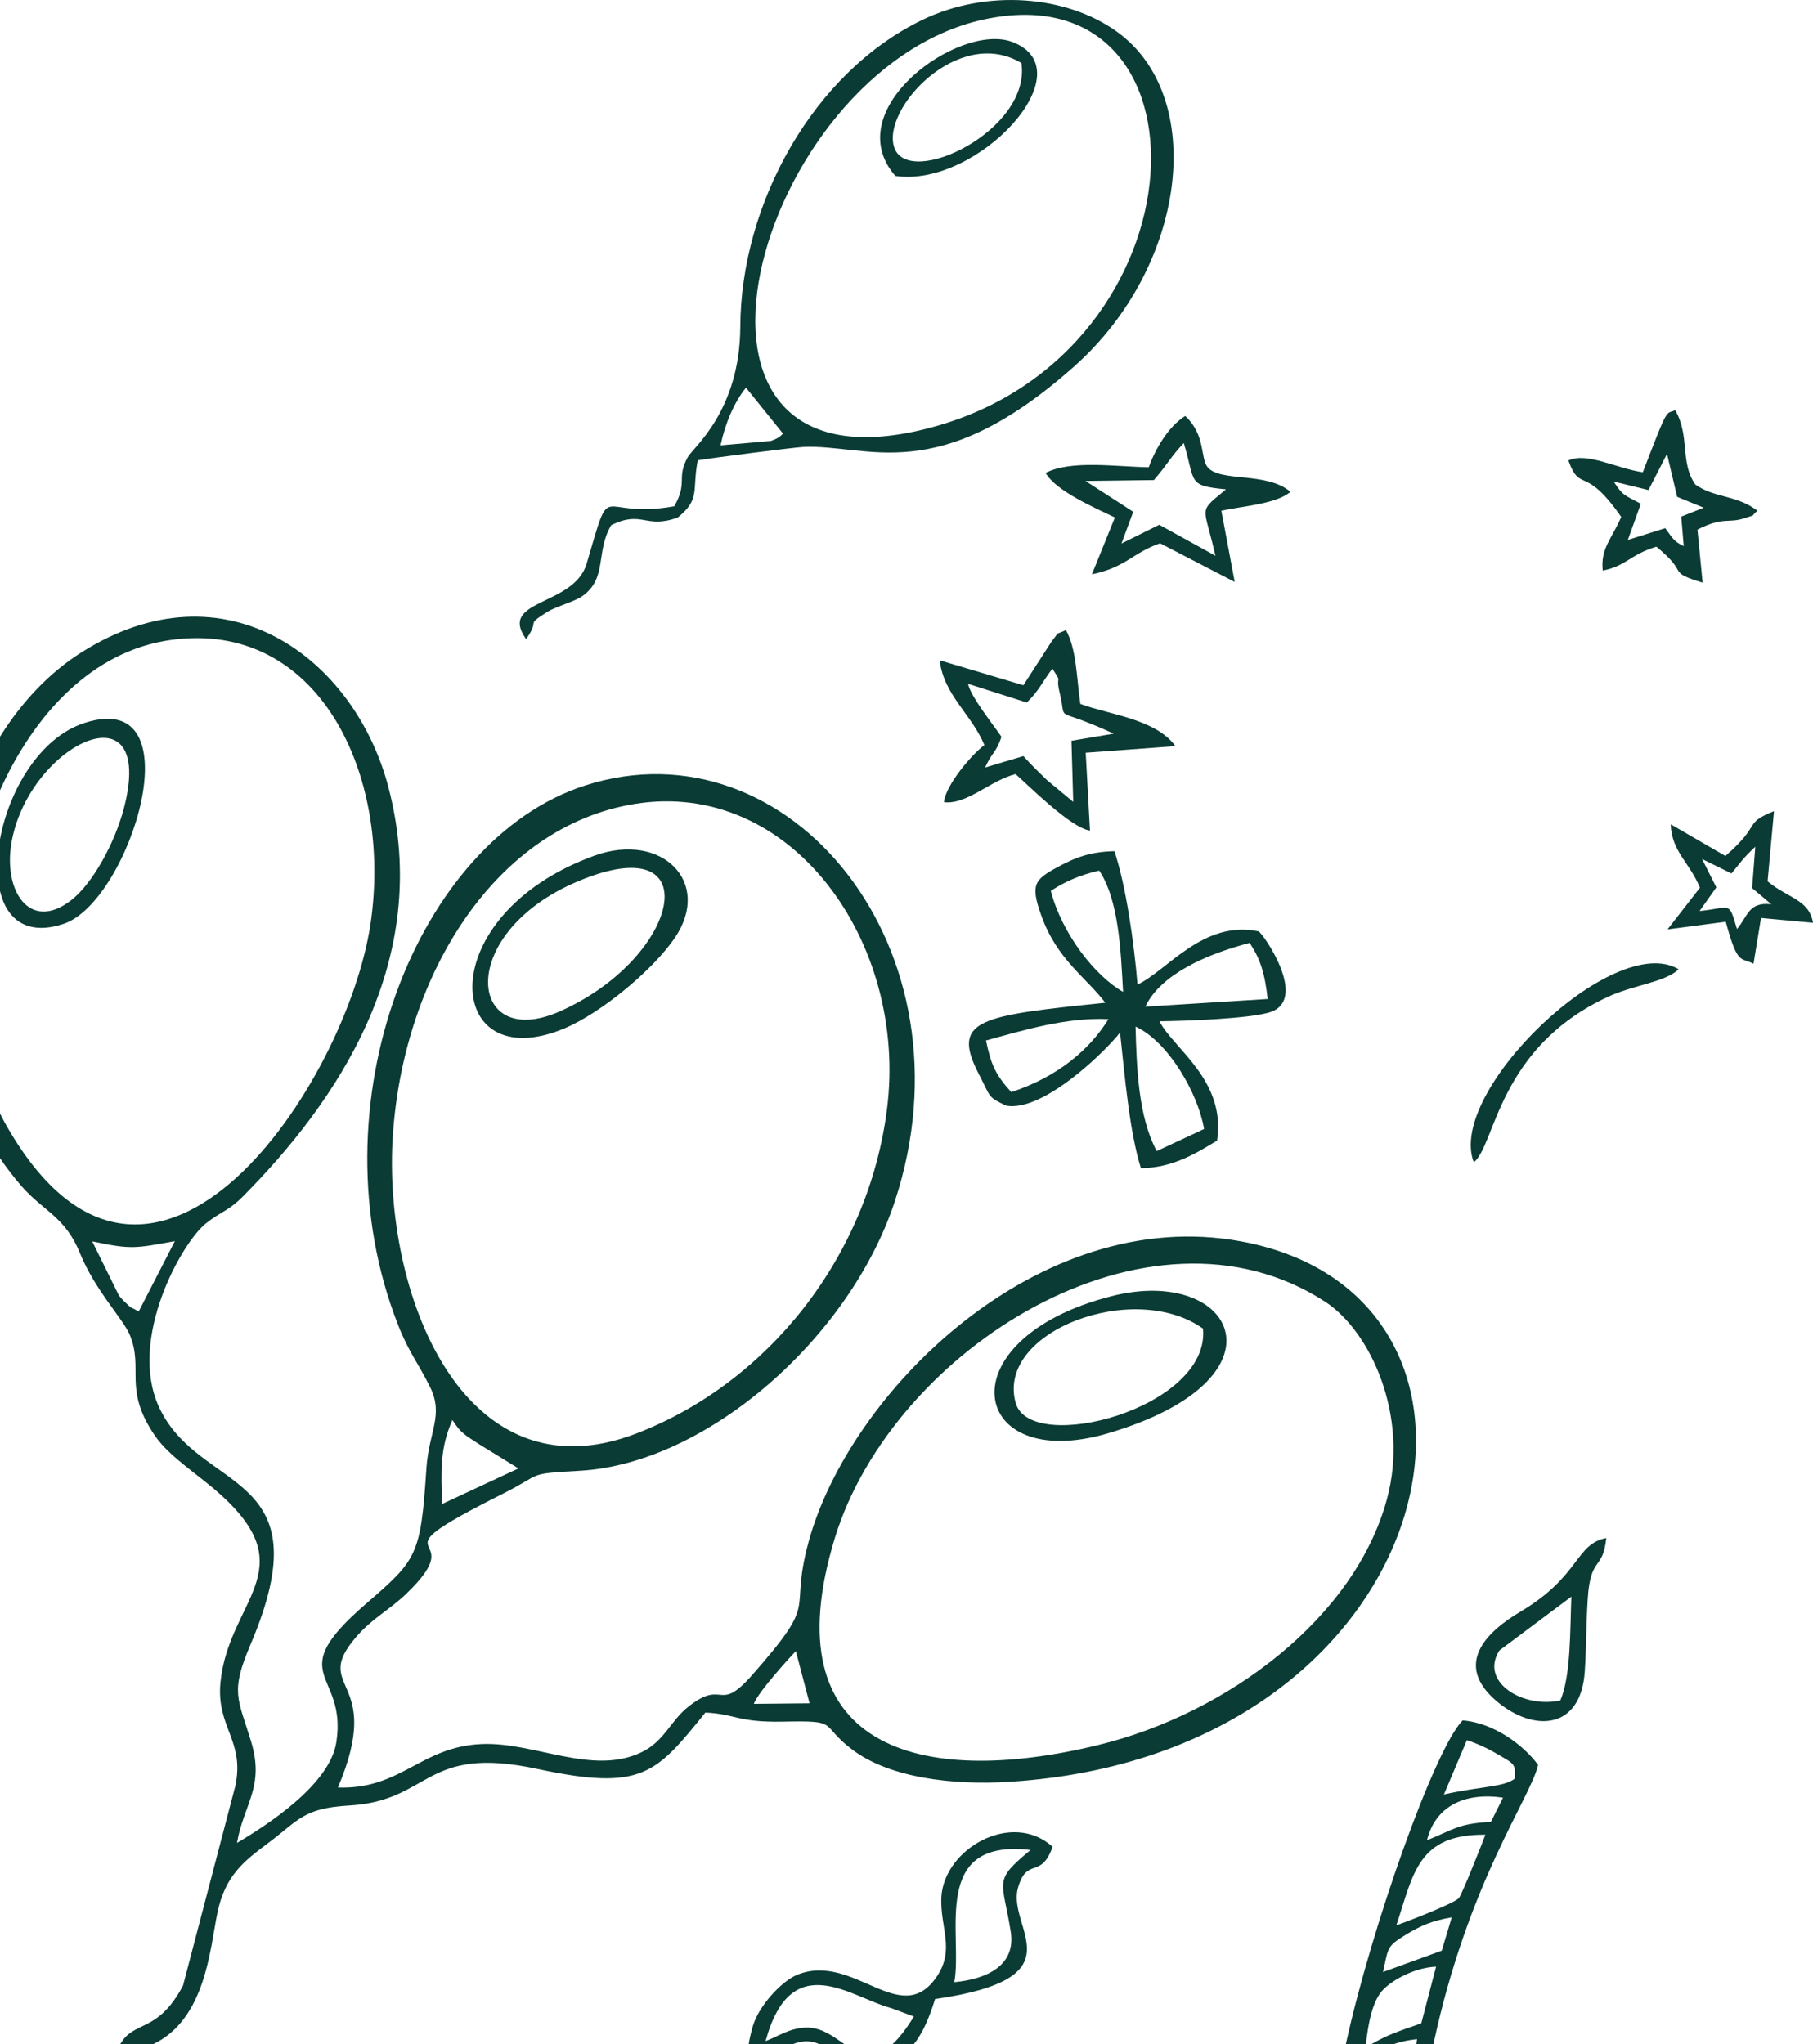 <?xml version="1.0" encoding="UTF-8"?>
<!DOCTYPE svg PUBLIC "-//W3C//DTD SVG 1.1//EN" "http://www.w3.org/Graphics/SVG/1.1/DTD/svg11.dtd">
<!-- Creator: CorelDRAW X7 -->
<svg xmlns="http://www.w3.org/2000/svg" xml:space="preserve" width="101.83mm" height="114.8mm" version="1.1" style="shape-rendering:geometricPrecision; text-rendering:geometricPrecision; image-rendering:optimizeQuality; fill-rule:evenodd; clip-rule:evenodd"
viewBox="0 0 10183 11480"
 xmlns:xlink="http://www.w3.org/1999/xlink">
 <defs>
  <style type="text/css">
   <![CDATA[
    .fil0 {fill:#0A3B34}
   ]]>
  </style>
 </defs>
 <g id="Layer_x0020_1">
  <g id="_609054264">
   <path class="fil0" d="M4470 9272l77 293 -313 3c26,-70 215,-275 236,-296zm-4470 -5135l0 301c193,-429 520,-783 958,-844 831,-117 1245,755 1124,1588 -132,904 -1213,2524 -2020,1183 -22,-36 -43,-74 -62,-112l0 251c37,54 77,106 120,156 124,142 246,172 329,377 85,209 243,370 280,459 80,193 -39,303 141,566 84,122 242,216 372,334 467,423 40,593 -4,1054 -23,251 137,323 84,578l-294 1122c-143,271 -275,192 -353,330l184 0c297,-141 320,-536 362,-738 43,-211 154,-294 281,-389 178,-133 200,-199 460,-214 463,-27 416,-343 1058,-205 589,126 665,25 942,-317 171,8 180,56 436,51 327,-7 198,13 390,158 210,158 564,200 881,180 2456,-153 2998,-2723 1301,-3035 -1139,-210 -2202,847 -2430,1693 -112,418 71,303 -316,743 -191,217 -156,20 -354,174 -106,82 -136,197 -269,260 -276,131 -600,-60 -896,-47 -344,15 -449,255 -807,244 265,-624 -156,-545 102,-845 91,-106 185,-150 284,-245 388,-375 -247,-164 535,-557 240,-120 130,-114 440,-132 710,-41 1512,-743 1766,-1510 468,-1416 -592,-2707 -1739,-2338 -945,304 -1533,1798 -1051,3027 60,155 114,216 181,352 77,157 -7,248 -21,455 -32,492 -53,513 -337,759 -480,414 -106,378 -169,780 -36,235 -380,460 -558,565 38,-220 157,-314 79,-570 -74,-244 -118,-275 -3,-544 422,-991 -290,-842 -515,-1336 -174,-382 130,-924 266,-1030 85,-67 124,-68 204,-148 519,-522 1076,-1318 820,-2299 -190,-727 -917,-1269 -1724,-759 -182,115 -336,279 -458,474zm7791 4278c-178,666 -891,1206 -1621,1384 -1007,246 -1842,18 -1481,-1162 326,-1063 1766,-1969 2754,-1327 256,167 472,642 348,1105zm-5308 31c-6,-190 -12,-314 58,-472 47,74 72,85 150,136l221 136 -429 200zm-1704 -1081c-74,-43 -22,-3 -76,-52 -8,-7 -29,-30 -35,-38l-150 -304c221,47 241,39 464,-1l-203 395zm4203 -1137c-105,829 -669,1538 -1408,1822 -976,375 -1429,-797 -1367,-1682 63,-902 580,-1726 1355,-1853 879,-145 1539,774 1420,1713z"/>
   <path class="fil0" d="M7559 11480l113 0c12,-113 36,-246 98,-308 60,-61 186,-124 296,-128l-83 318c-142,50 -185,63 -282,118l125 0c41,-15 86,-24 133,-29 -1,11 -3,20 -4,29l96 0c196,-916 548,-1387 588,-1569 -85,-115 -253,-237 -424,-250 -158,162 -512,1161 -656,1819zm539 -526l-330 120c31,-141 20,-143 132,-212 87,-52 146,-76 254,-95l-56 187zm-255 -143c96,-287 119,-512 500,-508 -14,38 -130,333 -149,356 -27,31 -326,146 -351,152zm172 -477c48,-196 218,-270 427,-239l-68 136c-187,9 -212,45 -359,103zm224 -562c66,22 124,50 174,80 89,53 101,50 95,136 -60,48 -194,43 -398,89l129 -305z"/>
   <path class="fil0" d="M4047 2501c26,-124 77,-243 143,-324l208 258c-14,11 -15,22 -68,41l-283 25zm1476 -2391c1326,-289 1268,1859 -276,2286 -1691,468 -1005,-2006 276,-2286zm-1736 2733c-441,79 -344,-181 -492,322 -71,242 -501,198 -340,424 84,-118 -12,-69 119,-153 47,-29 153,-58 195,-87 145,-101 74,-248 164,-400 176,-86 191,24 374,-43 129,-105 79,-150 112,-321 68,-12 536,-72 591,-75 365,-18 750,236 1524,-453 634,-564 747,-1516 238,-1880 -284,-204 -731,-239 -1090,-66 -616,297 -1021,1035 -1024,1724 -2,473 -265,678 -295,732 -66,120 2,142 -76,276z"/>
   <path class="fil0" d="M6378 5765c182,83 350,371 385,575l-266 124c-105,-194 -113,-477 -119,-699zm-698 368c-90,-99 -114,-156 -142,-290 215,-59 453,-131 688,-120 -105,169 -280,322 -546,410zm753 -480c85,-180 340,-294 586,-358 59,89 85,169 101,315l-687 43zm-531 -650c74,-49 160,-89 272,-114 112,169 121,457 134,681 -159,-90 -343,-327 -406,-567zm306 628c-694,72 -870,91 -712,397 72,139 49,130 155,181 210,38 564,-312 640,-411 27,248 52,552 117,762 179,-2 309,-83 428,-155 51,-339 -244,-515 -324,-670 116,-1 521,-13 630,-54 203,-77 -46,-437 -73,-451 -312,-65 -513,221 -680,299 -19,-231 -65,-559 -130,-749 -133,3 -218,34 -322,91 -126,69 -151,96 -88,271 88,247 252,347 359,489z"/>
   <path class="fil0" d="M4300 11462c144,-530 483,-243 703,-186l130 48c-44,72 -84,122 -121,156l120 0c53,-66 89,-154 120,-254 819,-118 401,-397 466,-625 50,-176 129,-45 194,-230 -227,-207 -613,10 -625,287 -6,168 77,290 -25,441 -202,300 -466,-137 -783,-10 -91,37 -217,176 -250,287 -12,42 -20,76 -24,104l245 0c64,-25 111,-20 153,0l141 0c-62,-43 -127,-93 -209,-94 -98,0 -162,49 -235,76zm1060 -331c49,-267 -137,-809 428,-742 -214,178 -157,164 -111,459 30,189 -134,266 -317,283z"/>
   <path class="fil0" d="M6255 4120c-354,-164 -258,-48 -303,-229 -27,-112 21,-41 -41,-136 -56,72 -74,123 -144,190l-330 -105c16,74 143,231 188,298 -33,95 -51,82 -92,172l215 -64c45,50 79,83 134,136l146 121 -10 -343 237 -40zm-726 64c-72,-173 -229,-282 -251,-476l470 140 160 -248c52,-63 6,-27 79,-62 61,109 60,276 81,415 160,60 423,84 534,237l-504 37 24 437c-108,-13 -357,-265 -418,-317 -144,37 -272,172 -402,158 6,-88 148,-262 227,-321z"/>
   <path class="fil0" d="M8764 9549c-212,46 -456,-105 -342,-281l404 -302c-8,186 -2,444 -62,583zm258 -912c-176,34 -144,213 -483,414 -199,118 -373,299 -132,503 208,175 471,160 494,-165 9,-137 8,-277 17,-414 16,-241 85,-152 104,-338z"/>
   <path class="fil0" d="M6365 2874l-66 178 212 -105 316 174c-57,-246 -85,-244 -13,-313l72 -60c-219,-21 -170,-37 -237,-260 -71,74 -92,120 -168,208l-384 5 268 173zm-103 32c-107,-52 -330,-147 -389,-250 139,-74 397,-35 579,-32 36,-99 108,-228 205,-288 117,108 83,238 127,289 73,84 332,23 464,137 -80,68 -262,79 -388,106l75 400 -419 -217c-153,52 -192,135 -383,174l129 -319z"/>
   <path class="fil0" d="M3321 4920c655,-232 479,470 -178,760 -533,235 -595,-486 178,-760zm18 -115c-923,334 -847,1252 -171,971 215,-90 506,-337 622,-509 213,-313 -73,-598 -451,-462z"/>
   <path class="fil0" d="M6757 7461c42,448 -968,712 -1052,418 -114,-403 665,-694 1052,-418zm-515 -182c-942,241 -798,997 -23,771 1044,-305 721,-949 23,-771z"/>
   <path class="fil0" d="M9363 2549l-104 203 -196 -48c54,81 56,73 153,125l-73 203 210 -66c41,54 44,72 104,101l-14 -166 126 -50 -149 -61 -57 -241zm-257 354c-207,-298 -229,-130 -297,-317 104,-49 270,45 418,66 29,-74 50,-130 79,-203 65,-164 64,-124 103,-146 85,149 25,292 113,418 111,78 228,56 349,147 -45,37 4,17 -76,43 -89,29 -115,-11 -261,63l29 298c-210,-65 -68,-47 -260,-202 -147,44 -170,109 -301,134 -13,-124 50,-177 104,-301z"/>
   <path class="fil0" d="M697 4535c-52,201 -178,428 -297,520 -235,183 -388,-57 -333,-337 105,-543 808,-876 630,-183zm-697 178l0 291c38,159 152,252 357,184 374,-123 750,-1334 117,-1128 -252,82 -424,381 -474,653z"/>
   <path class="fil0" d="M9640 4983l-94 133c180,-19 163,-58 210,101 62,-72 64,-154 193,-139l-108 -91 18 -232c-73,68 -85,92 -134,150l-165 -81 80 159zm-92 2c-58,-142 -159,-202 -164,-356l307 178c209,-182 97,-181 273,-252l-36 394c111,94 234,102 255,233l-292 -27 -42 257c-74,-38 -89,11 -156,-236l-327 43 182 -234z"/>
   <path class="fil0" d="M5737 354c56,378 -633,708 -714,475 -75,-214 360,-688 714,-475zm-708 634c462,68 1077,-596 655,-753 -297,-110 -980,380 -655,753z"/>
   <path class="fil0" d="M9428 5443c-72,72 -256,89 -395,154 -620,286 -633,832 -755,930 -156,-396 788,-1302 1150,-1084z"/>
  </g>
 </g>
</svg>
